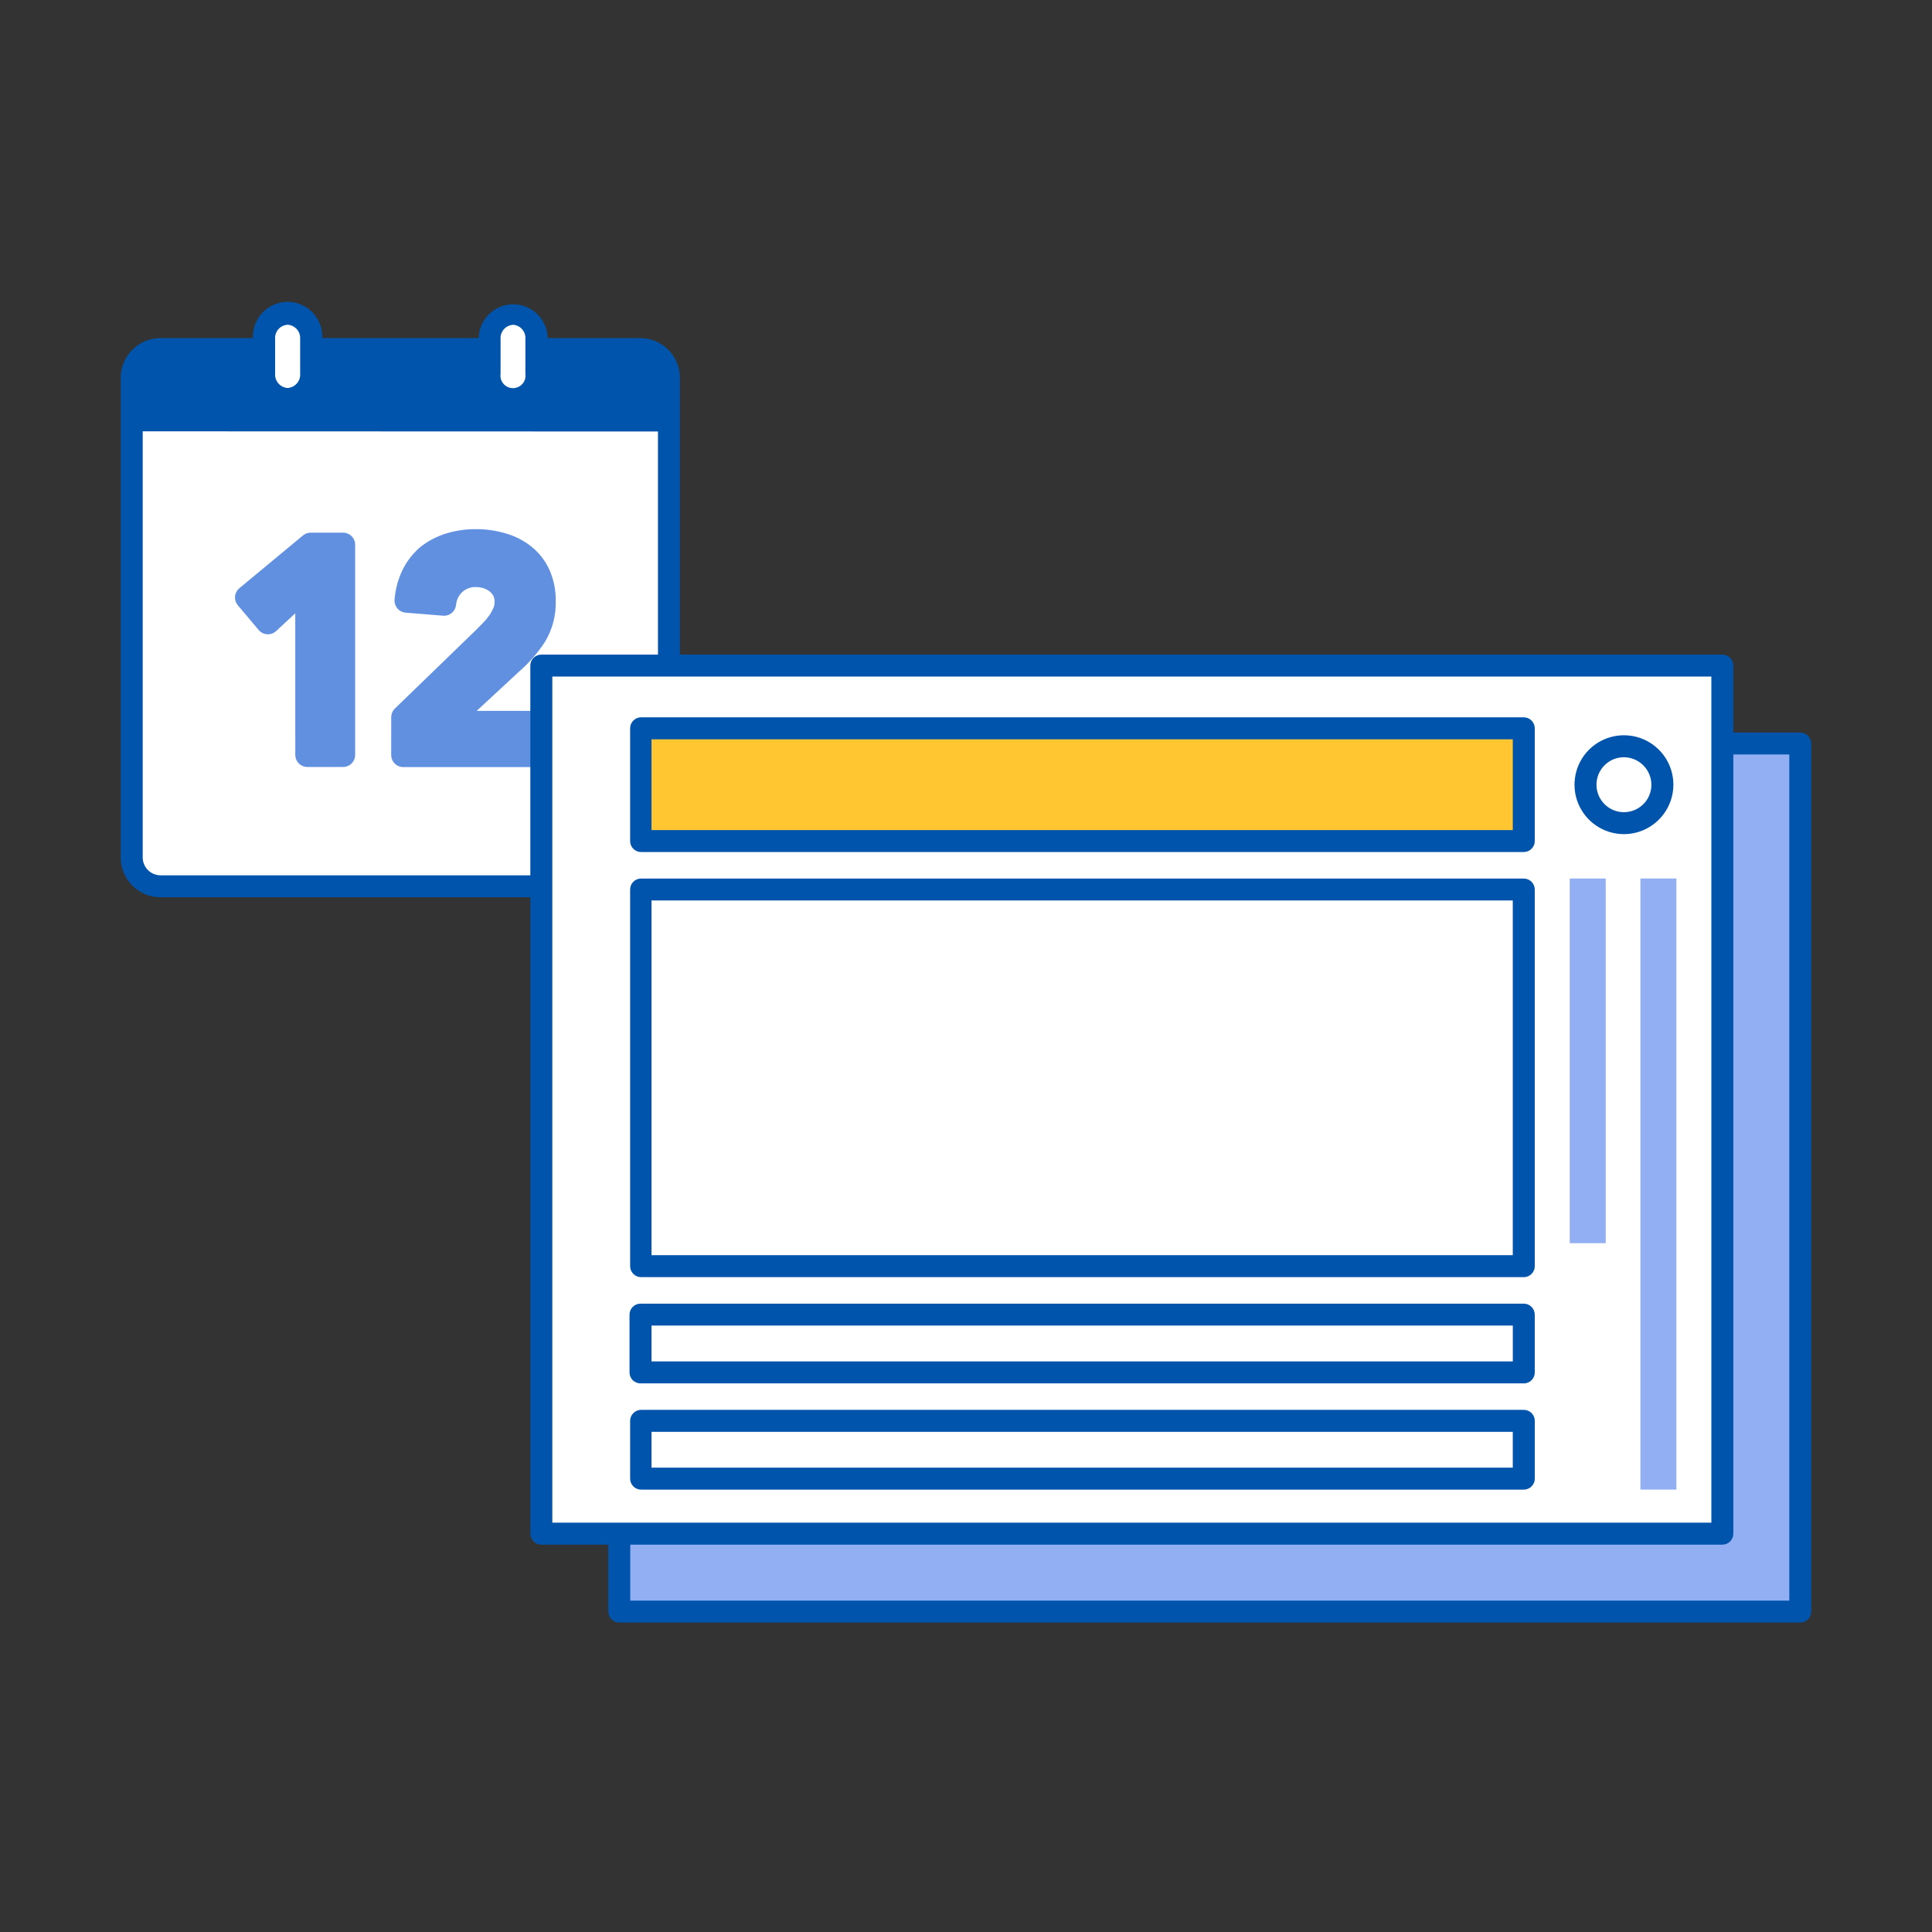 <svg fill="none" height="64" viewBox="0 0 64 64" width="64" xmlns="http://www.w3.org/2000/svg"><rect x="0" y="0" width="64" height="64" fill="#333333" stroke="none"/><path d="m22.16 28.398c0 .254-.101.497-.28.677-.18.18-.423.281-.677.281h-15.886c-.254 0-.498-.101-.677-.281s-.28-.423-.28-.677v-15.882c0-.254.101-.498.28-.677.18-.18.423-.281.677-.281h15.891c.254 0 .498.101.677.281.18.179.281.423.281.677v15.882z" fill="#fff"/><path d="m21.198 29.724h-15.882c-.349 0-.684-.139-.931-.386s-.386-.582-.386-.931v-15.891c0-.349.139-.684.386-.931s.582-.386.931-.386h15.891c.349 0 .684.139.931.386.247.247.386.582.386.931v15.882c0 .352-.14.689-.388.938-.249.249-.586.389-.938.389zm-15.882-17.778c-.153-0-.3.059-.41.166-.11.106-.174.251-.179.404v15.891c.001.156.064.305.174.415.11.11.259.173.415.174h15.882c.159 0 .311-.063.423-.175.112-.112.175-.265.175-.423v-15.882c-.005-.153-.069-.298-.179-.404-.11-.106-.257-.166-.41-.166z" fill="#0054ac"/><path d="m4.364 14.288v-1.384c0-.355.141-.695.391-.946.25-.251.59-.393.945-.394h15.125c.176 0 .35.035.512.102.162.067.31.166.434.291.124.124.222.272.289.435.067.163.101.337.1.513v1.389z" fill="#0054ac"/><path d="m10.306 12.119c0 .599-.35 1.087-.78 1.087-.431 0-.78-.479-.78-1.087v-.651c0-.599.354-1.087.78-1.087s.78.479.78 1.087z" fill="#fff"/><path d="m9.525 13.569c-.309-.007-.603-.137-.818-.36-.214-.223-.332-.522-.327-.832v-1.154c-.01-.157.012-.314.065-.462.053-.148.136-.283.243-.398.107-.115.237-.206.382-.269.144-.062.3-.095.457-.095s.313.032.457.095c.144.062.274.154.382.269.107.115.19.25.243.398.053.148.075.305.065.462v1.154c.005.31-.113.61-.328.834-.215.224-.511.352-.821.359zm0-2.811c-.059.004-.116.019-.169.045-.053.026-.1.063-.138.107-.038.045-.067.097-.085.152-.018.056-.025.115-.019.174v1.139c-.005.059.002.117.021.173.018.056.047.107.086.152.038.044.085.081.137.107.052.026.11.042.168.046.059-.004.117-.019.17-.045.053-.026.1-.063.139-.107.039-.045.068-.096.087-.152.019-.056.026-.115.021-.174v-1.154c.003-.058-.005-.116-.024-.17-.019-.055-.049-.105-.088-.148-.039-.043-.086-.078-.138-.103-.052-.025-.109-.039-.167-.043z" fill="#0054ac"/><path d="m17.78 12.119c0 .599-.354 1.087-.78 1.087s-.78-.479-.78-1.087v-.651c0-.599.349-1.087.78-1.087s.78.479.78 1.087z" fill="#fff"/><path d="m17 13.57c-.153-.003-.305-.036-.445-.098-.141-.062-.268-.15-.374-.261s-.19-.241-.245-.384-.083-.295-.08-.449v-1.154c0-.303.121-.595.335-.809s.506-.335.809-.335c.303 0 .595.121.809.335s.335.506.335.809v1.154c.005.309-.112.609-.327.832-.214.223-.508.353-.818.36zm0-2.811c-.059.003-.117.018-.171.044s-.101.062-.14.107c-.039.045-.068.097-.087.153-.018.056-.025.116-.02.175v1.14c-.009.059-.005.12.011.178s.045.111.084.157c.039.046.088.082.142.107.054.025.114.038.174.038.06 0 .119-.013.174-.038.054-.025.103-.062.142-.107.039-.045.068-.099.084-.157s.02-.118.011-.178v-1.154c.004-.057-.004-.115-.022-.169-.018-.054-.047-.104-.085-.148-.038-.043-.084-.078-.135-.104-.051-.025-.107-.04-.165-.044z" fill="#0054ac"/><path d="m10.181 19.401-1.307 1.211-.689-.819 2.107-1.748h1.073v6.962h-1.183z" stroke="#6190e1" stroke-linecap="round" stroke-linejoin="round" stroke-width=".8"/><path d="m13.36 23.758 2.7-2.614.249-.254c.083-.087.16-.18.23-.278.067-.098.124-.203.172-.311.049-.114.074-.237.074-.361 0-.124-.025-.247-.074-.361-.054-.108-.129-.204-.22-.282-.095-.08-.204-.141-.321-.182-.124-.044-.256-.067-.388-.067-.267-.011-.528.082-.728.259-.197.179-.32.425-.345.69l-1.24-.101c.022-.296.1-.585.23-.852.117-.234.28-.443.479-.613.212-.166.452-.293.709-.373.284-.088.579-.132.876-.129.297-.002.592.04.876.124.259.073.502.197.713.364.205.165.369.374.479.613.124.275.185.575.177.876.015.4-.086.796-.292 1.14-.219.338-.485.642-.79.905l-2.155 1.997h3.227v1.063h-4.639z" stroke="#6190e1" stroke-linecap="round" stroke-linejoin="round" stroke-width=".8"/><path d="m10.181 19.401-1.307 1.211-.689-.819 2.107-1.748h1.073v6.962h-1.183z" fill="#6190e1"/><path d="m13.36 23.758 2.7-2.614.249-.254c.083-.087.16-.18.23-.278.067-.098.124-.203.172-.311.049-.114.074-.237.074-.361 0-.124-.025-.247-.074-.361-.054-.108-.129-.204-.22-.282-.095-.08-.204-.141-.321-.182-.124-.044-.256-.067-.388-.067-.267-.011-.528.082-.728.259-.197.179-.32.425-.345.69l-1.24-.101c.022-.296.1-.585.23-.852.117-.234.28-.443.479-.613.212-.166.452-.293.709-.373.284-.088.579-.132.876-.129.297-.002.592.04.876.124.259.073.502.197.713.364.205.165.369.374.479.613.124.275.185.575.177.876.015.4-.086.796-.292 1.14-.219.338-.485.642-.79.905l-2.155 1.997h3.227v1.063h-4.639z" fill="#6190e1"/><path d="m59.636 24.63h-39.122v28.752h39.122z" fill="#91aff2"/><path d="m59.636 53.75h-39.122c-.097 0-.189-.038-.257-.107-.068-.068-.107-.161-.107-.257v-28.756c0-.048.009-.095.028-.139.018-.044.045-.084.079-.118s.074-.061.118-.079c.044-.018.091-.028.139-.028h39.122c.048 0 .095.009.139.028.044.018.084.045.118.079s.061.074.079.118c.018.044.028.091.028.139v28.756c0 .097-.038.189-.107.257-.068.068-.161.107-.257.107zm-38.758-.728h38.395v-28.029h-38.395z" fill="#0054ac"/><path d="m57.056 22.049h-39.122v28.752h39.122z" fill="#fff"/><path d="m57.055 51.169h-39.123c-.097 0-.189-.038-.257-.107-.068-.068-.107-.161-.107-.257v-28.756c0-.097.038-.189.107-.257.068-.068.161-.107.257-.107h39.123c.048 0 .095.009.139.028.044.018.084.045.118.079s.061.074.079.118c.018.044.028.091.028.139v28.756c0 .048-.009.095-.028.139-.018.044-.045.084-.079.118s-.074.061-.118.079c-.044.018-.091.028-.139.028zm-38.759-.728h38.395v-28.029h-38.395z" fill="#0054ac"/><path d="m50.477 24.127h-29.259v3.735h29.259z" fill="#ffc631"/><g fill="#0054ac"><path d="m50.477 28.225h-29.24c-.097 0-.189-.038-.257-.107-.068-.068-.106-.161-.106-.257v-3.735c0-.097.038-.189.106-.257.068-.068.161-.107.257-.107h29.24c.048 0 .095.009.139.028.044.018.084.045.118.079s.061.074.079.118c.018.044.028.091.028.139v3.735c0 .048-.009.095-.028.139-.018.044-.045.084-.079.118-.034.034-.074.061-.118.079-.044.018-.091.028-.139.028zm-28.895-.728h28.531v-3.007h-28.531z"/><path d="m50.477 45.826h-29.24c-.049.003-.099-.005-.145-.022s-.089-.043-.125-.077c-.036-.034-.064-.075-.084-.12-.019-.045-.029-.094-.029-.144v-1.915c0-.097.038-.189.107-.257.068-.068.161-.106.257-.106h29.259c.048 0 .095.009.139.028.044.018.084.045.118.079.034.034.061.074.079.118.018.044.028.091.028.139v1.915c0 .048-.009.095-.028.139-.018.044-.045.084-.079.118-.034.034-.074.061-.118.079-.044.018-.091.028-.139.028zm-28.895-.728h28.532v-1.187h-28.532z"/><path d="m50.477 49.346h-29.24c-.097 0-.189-.038-.257-.107-.068-.068-.106-.161-.106-.257v-1.915c0-.048.009-.095.028-.139.018-.044.045-.084.079-.118s.074-.061.118-.079c.044-.018.091-.028.139-.028h29.24c.048 0 .095.009.139.028.044.018.084.045.118.079s.061.074.079.118c.018.044.028.091.028.139v1.915c0 .048-.009.095-.028.139-.018.044-.045.084-.079.118s-.074.061-.118.079c-.044.018-.091.028-.139.028zm-28.895-.728h28.531v-1.187h-28.531z"/><path d="m50.477 42.307h-29.24c-.097 0-.189-.038-.257-.107-.068-.068-.106-.161-.106-.257v-12.477c0-.097.038-.189.106-.257.068-.068.161-.106.257-.106h29.24c.048 0 .095.009.139.028.044.018.084.045.118.079.034.034.061.074.079.118.018.044.028.091.028.139v12.477c0 .048-.009.095-.028.139-.018.044-.045.084-.079.118s-.074.061-.118.079c-.044.018-.091.028-.139.028zm-28.895-.728h28.531v-11.75h-28.531z"/><path d="m53.795 27.632c-.324 0-.64-.096-.91-.276-.269-.18-.479-.436-.603-.735-.124-.299-.156-.628-.093-.946.063-.318.219-.61.448-.839s.521-.385.839-.448c.318-.063.647-.031.946.093.299.124.555.334.735.603.18.269.276.586.276.91-.001.434-.174.85-.481 1.157s-.723.48-1.157.481zm0-2.547c-.18 0-.356.053-.505.153-.15.1-.266.242-.335.408-.069.166-.087.349-.052.526s.122.339.249.466c.127.127.289.214.466.249.176.035.359.017.526-.052.166-.069.308-.185.408-.335.1-.15.153-.326.153-.505-.001-.241-.098-.471-.268-.642-.17-.17-.401-.267-.642-.268z"/></g><path d="m55.533 49.345v-20.244h-1.192v20.244z" fill="#91aff2"/><path d="m53.191 41.182v-12.08h-1.192v12.08z" fill="#91aff2"/></svg>